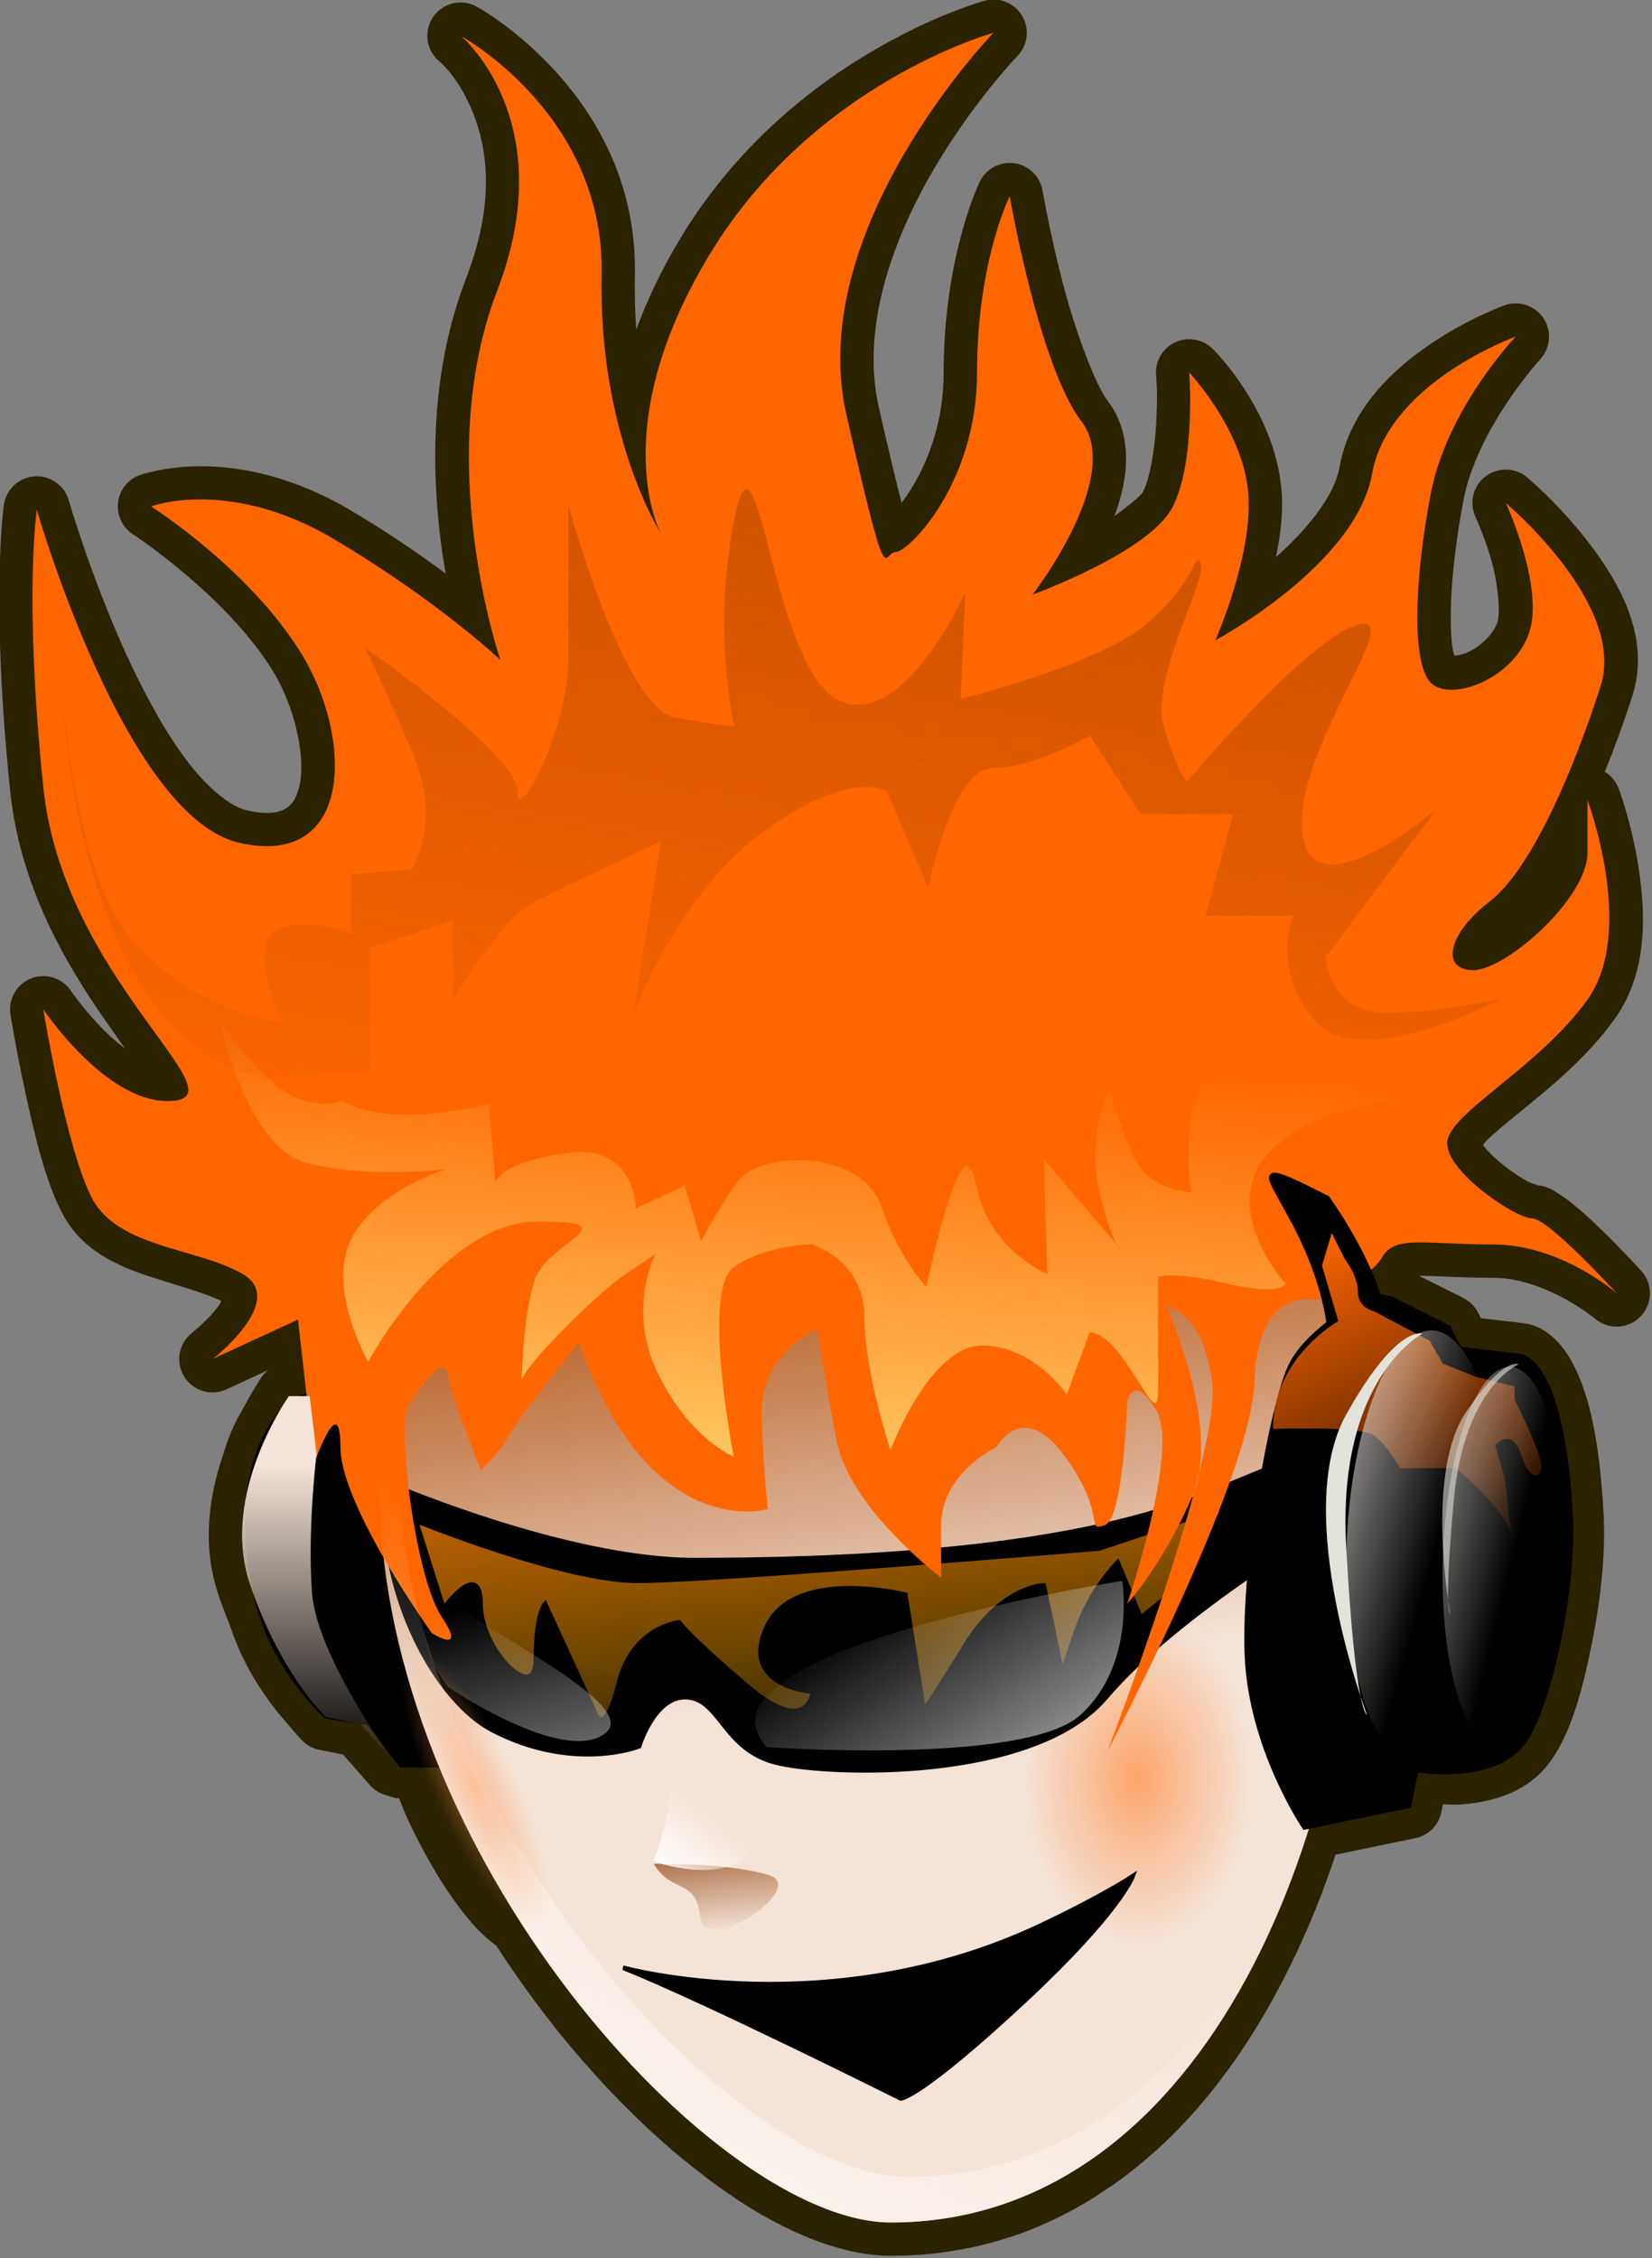 <?xml version="1.0" encoding="UTF-8"?>
<svg version="1.0" viewBox="0 0 178.55 243.99" xmlns="http://www.w3.org/2000/svg">
<rect x="0" y="0" width="178.55" height="243.99" fill="#808080" stroke="none"/>
<defs>
<radialGradient id="a" cx="417.5" cy="506.65" r="24.643" gradientTransform="matrix(1 0 0 1.478 0 -242.31)" gradientUnits="userSpaceOnUse">
<stop stop-color="#f95" offset="0"/>
<stop stop-color="#f95" stop-opacity="0" offset="1"/>
</radialGradient>
<linearGradient id="m" x1="342.63" x2="358.86" y1="375.49" y2="486.61" gradientUnits="userSpaceOnUse">
<stop stop-color="#a40" offset="0"/>
<stop stop-color="#a40" stop-opacity="0" offset="1"/>
</linearGradient>
<linearGradient id="l" x1="337.9" x2="348" y1="413.96" y2="523.06" gradientUnits="userSpaceOnUse">
<stop stop-color="#f60" offset="0"/>
<stop stop-color="#fc0" stop-opacity="0" offset="1"/>
</linearGradient>
<linearGradient id="k" x1="426.8" x2="385.2" y1="513.3" y2="450.67" gradientUnits="userSpaceOnUse">
<stop stop-color="#dcdcdc" offset="0"/>
<stop stop-color="#dcdcdc" stop-opacity="0" offset="1"/>
</linearGradient>
<linearGradient id="j" x1="317.38" x2="294.15" y1="536.74" y2="461.86" gradientUnits="userSpaceOnUse">
<stop stop-color="#dcdcdc" offset="0"/>
<stop stop-color="#dcdcdc" stop-opacity="0" offset="1"/>
</linearGradient>
<linearGradient id="i" x1="380" x2="388.57" y1="464.51" y2="343.79" gradientTransform="translate(2.02 6.061)" gradientUnits="userSpaceOnUse">
<stop stop-color="#ffe680" offset="0"/>
<stop stop-color="#ffe680" stop-opacity="0" offset="1"/>
</linearGradient>
<linearGradient id="h" x1="428.3" x2="381.84" y1="97.071" y2="400.12" gradientUnits="userSpaceOnUse">
<stop stop-color="#a40" offset="0"/>
<stop stop-color="#a40" stop-opacity="0" offset="1"/>
</linearGradient>
<linearGradient id="g" x1="439.29" x2="476.48" y1="396.12" y2="472.55" gradientUnits="userSpaceOnUse">
<stop stop-color="#f60" offset="0"/>
<stop stop-color="#f60" stop-opacity="0" offset="1"/>
</linearGradient>
<linearGradient id="b" x1="473.43" x2="508.26" y1="463.16" y2="471.36" gradientUnits="userSpaceOnUse">
<stop stop-color="#e3dedb" offset="0"/>
<stop stop-color="#e3dedb" stop-opacity="0" offset="1"/>
</linearGradient>
<linearGradient id="f" x1="273.15" x2="364.84" y1="666.13" y2="503.99" gradientUnits="userSpaceOnUse">
<stop stop-color="#fff" offset="0"/>
<stop stop-color="#fff" stop-opacity="0" offset="1"/>
</linearGradient>
<linearGradient id="e" x1="329.14" x2="331.38" y1="519.32" y2="539.74" gradientUnits="userSpaceOnUse">
<stop stop-color="#a05a2c" offset="0"/>
<stop stop-color="#a05a2c" stop-opacity="0" offset="1"/>
</linearGradient>
<linearGradient id="d" x1="315.71" x2="325.77" y1="527" y2="514.13" gradientTransform="matrix(1.141 .08 -.07 .998 -12.078 -24.954)" gradientUnits="userSpaceOnUse">
<stop stop-color="#fff" offset="0"/>
<stop stop-color="#fff" stop-opacity="0" offset="1"/>
</linearGradient>
<linearGradient id="c" x1="238.33" x2="238.33" y1="438.44" y2="503.34" gradientUnits="userSpaceOnUse">
<stop stop-color="#f4e3d7" offset="0"/>
<stop stop-color="#f4e3d7" stop-opacity="0" offset="1"/>
</linearGradient>
</defs>
<g transform="translate(-33.479 -6.151)">
<path transform="matrix(.494 0 0 .494 -49.822 -51.984)" d="m385.53 117.59c-0.5 0.04-0.99 0.12-1.47 0.25 0 0-42.04 11.35-66.5 51.85-4.32 7.15-7.43 13.83-9.72 20.06-0.28-3.73-0.39-7.69-0.31-11.87 0.81-39.41-34.5-58.69-34.5-58.69-3.3-1.9-7.5-0.94-9.65 2.21-2.14 3.14-1.51 7.41 1.46 9.79 0 0 4.09 3.3 7.22 11.06s5.05 19.42-1.5 36.44c-8.9 23.15-7.34 47.54-4.44 64.43-5.76-4.23-12.4-8.84-20.71-13.78-12.55-7.45-23.92-9.58-32.19-9.68-8.27-0.11-14.1 1.96-14.1 1.96-2.58 0.98-4.39 3.33-4.68 6.07-0.28 2.75 1.01 5.42 3.34 6.9 0 0 20.4 13.35 30.53 29.82 4.84 7.86 7.11 18.58 5.94 24.62-0.59 3.02-1.63 4.54-2.97 5.41-1.33 0.86-3.72 1.6-8.69 0.47-3.42-0.79-8.43-4.65-13.25-11.07-4.81-6.41-9.41-14.95-13.25-23.4-7.68-16.91-12.4-33.28-12.4-33.28-0.94-3.31-4.06-5.51-7.49-5.29-3.43 0.23-6.24 2.82-6.73 6.22 0 0-2.97 20.54 1.37 62.53 2.36 22.79 14 40.7 22.6 52.76 1.2 1.68 1.44 2.12 2.5 3.59-1.32-0.97-2.62-2.07-3.85-3.25-4.72-4.56-7.93-9.31-7.93-9.31-1.91-2.85-5.53-3.98-8.71-2.74-3.19 1.25-5.08 4.55-4.54 7.92 0 0 1.27 7.87 3.28 17.1s4.38 19.49 8.19 26.62c4.28 8.03 12.21 11.33 19 13.57 6.29 2.06 12.06 3.57 15.65 5.34-0.2 0.44-0.15 0.48-0.69 1.22-2.01 2.77-5.59 5.68-5.59 5.68-3 2.26-3.8 6.42-1.84 9.63 1.96 3.2 6.03 4.39 9.4 2.75l9-4.16c-0.55 0.43-1.03 0.94-1.43 1.5 0 0-1.9 2.82-3.97 6.75-0.08 0.15-0.08 0.1-0.16 0.25-0.14 0.27-0.17 0.34-0.13 0.25-1.57 2.62-3.09 5.95-4.24 10-0.01 0.01-0.04 0-0.04 0-0.02 0.08-0.03 0.18-0.06 0.25-0.01 0.06-0.05 0.1-0.06 0.16-2.74 8.28-4.49 18.9-0.88 29.75 0.75 2.24 1.55 4.36 2.38 6.41 0.07 0.23 0.17 0.42 0.25 0.65 3.34 10.22 9.17 17.65 12.81 21.69l-0.03 0.03c0.13 0.16 0.12 0.1 0.25 0.25 1.47 1.75 2.69 3.06 2.69 3.06 1.03 1.06 2.36 1.78 3.81 2.07l5.19 1.03 5.9 6.72c1.03 1.15 2.4 1.95 3.91 2.28h0.03c0.76 0.33 1.58 0.53 2.41 0.59 0.62 1.48 1.15 2.94 1.84 4.44 3.12 6.72 6.56 12.73 10.03 17.62 3.03 4.27 5.92 7.63 9.38 10.13 3.97 6.09 8.12 11.92 12.47 17.4 0.01 0.02 0.01 0.05 0.03 0.07v0.03c2.27 2.87 4.61 5.63 6.93 8.28 0.65 0.74 0.66 0.75 0.04 0.03 1.54 1.77 3.1 3.5 4.68 5.19 0.34 0.36 0.35 0.36 0.04 0.03 0.78 0.83 1.55 1.59 2.28 2.34 0.03 0.03 0.06 0.07 0.09 0.1v0.03c0.85 0.88 1.67 1.67 2.41 2.4 0.75 0.76 1.54 1.55 2.4 2.38 3.23 3.1 6.47 5.99 9.72 8.66 0 0 0.09 0.03 0.1 0.03 3.21 2.63 6.41 5.09 9.65 7.31 0 0 0.18 0.09 0.25 0.12 0.65 0.45 1.33 0.98 2.19 1.54l0.12 0.06c0.71 0.45 1.47 0.95 2.32 1.47 2.99 1.83 5.98 3.42 8.87 4.78-0.25-0.12-0.21-0.09 0.19 0.09-0.22-0.1-0.03 0.01 0.56 0.28 0 0 0.12 0.03 0.13 0.04 2.33 1.06 4.64 1.98 6.96 2.74 1.17 0.39 2.01 0.46 2.54 0.44-0.52 0.02-1.34-0.02-2.5-0.4 0.73 0.24 1.52 0.45 2.34 0.68 3.14 0.89 6.24 1.47 9.28 1.66 0.73 0.05 1.49 0.06 2.28 0.06 1.13 0 2.23-0.02 3.28-0.06-0.51 0.02-0.47 0.02 0.13 0 1.81-0.07 3.64-0.19 5.47-0.38 2.12-0.21 4.18-0.54 6.18-0.9-0.46 0.08-0.37 0.08 0.26-0.03 0.62-0.12 1.08-0.2 1.34-0.25 0.08-0.02 0.19-0.07 0.34-0.1-0.59 0.13-0.45 0.13 0.44-0.06 0.77-0.16 1.47-0.32 2.09-0.47 0.66-0.15 1.36-0.34 2.07-0.53-0.84 0.22-0.8 0.22 0.15-0.03 0.82-0.22 1.46-0.41 1.88-0.53 0.62-0.19 1.3-0.4 2-0.63 0.01 0 0.02 0.01 0.03 0 0.01 0 0.02 0.01 0.03 0 1.99-0.64 3.97-1.34 5.94-2.15 0.61-0.26 1.11-0.49 1.5-0.66-0.1 0.04 0.04-0.03 0.4-0.19 0.34-0.15 0.68-0.29 1-0.43 2.87-1.31 5.62-2.77 8.32-4.38 0.65-0.39 1.23-0.75 1.71-1.06 0.03-0.02 0.01-0.02 0.04-0.03 0.24-0.16 0.54-0.33 0.9-0.57 0.85-0.54 1.67-1.13 2.47-1.68 0.04-0.03 0.09-0.04 0.13-0.06 0-0.01 0.03 0 0.03 0 3.39-2.36 6.65-4.95 9.75-7.76 0.04-0.03 0.08-0.05 0.12-0.09 0.03-0.02 0.04-0.01 0.06-0.03 4.73-4.29 9.11-9.06 13.16-14.25 0.42-0.54 0.82-1.07 1.19-1.56 0.07-0.1 0.1-0.13 0.09-0.13 0.19-0.24 0.43-0.57 0.72-0.97 0.27-0.36 0.55-0.72 0.81-1.09-0.01 0.01 0.37-0.5 1.1-1.53 0.03-0.05 0.03-0.02 0.06-0.06 0.86-1.22 1.64-2.42 2.37-3.53-0.02 0.03 0 0 0.07-0.1-0.03 0.05-0.01 0.02 0.06-0.09 4.09-6.23 7.74-12.9 11.03-19.91-0.92 1.96-0.89 1.94 0.06-0.09 0.66-1.4 1.24-2.74 1.82-4.07l0.03-0.06c0.01-0.02 0.02-0.01 0.03-0.03 0.34-0.77 0.69-1.54 1-2.28 0.03-0.08 0.14-0.33 0.31-0.75 0.18-0.43 0.37-0.88 0.56-1.34 0.17-0.4 0.31-0.79 0.47-1.19 0.14-0.35 0.31-0.75 0.47-1.16 0.26-0.65 0.53-1.33 0.81-2.06 0.64-1.68 0.64-1.72 0.04-0.13 0.19-0.51 0.34-0.98 0.5-1.4 0.19-0.53 0.46-1.18 0.74-1.97 0.42-1.15 0.84-2.31 1.22-3.44 0.19-0.56 0.32-1.01 0.47-1.47l17.5-3.62c2.86-0.59 5.08-2.83 5.66-5.69l0.34-1.72c1.38 0.02 2.51 0.16 4.1 0.03 6.12-0.49 14.45-2.28 19.62-9.68 4.31-6.18 6.67-14.78 8.69-24.57 2.02-9.78 3.22-20.22 2.78-28.75-0.93-18.2-3.68-28.01-7.12-34.09-1.73-3.04-3.71-5.13-5.76-6.44-1.02-0.65-2.03-1.11-2.93-1.37-0.65-0.19-1.18-0.24-1.63-0.28v-0.07l-9.44-1.09-0.59-1.19c-0.71-1.41-1.86-2.55-3.28-3.25l-9.66-4.84c3.06-0.04 8.49 0.44 16.16 0.44 11.53 0 22.31 8.9 22.31 8.9 2.91 2.52 7.27 2.34 9.96-0.41 2.7-2.74 2.8-7.1 0.23-9.96 0 0-3.84-4.24-8.22-8.53-2.19-2.15-4.49-4.29-6.72-6.1-1.11-0.9-2.21-1.7-3.43-2.44-1.23-0.73-2.33-1.74-5.57-1.74 2.51 0 0.54 0.02-0.93-0.79-1.48-0.8-3.42-2.07-5.19-3.47-1.78-1.39-3.4-2.96-4.35-4.15-0.13-0.16-0.12-0.2-0.22-0.35 0.19-0.28 0.2-0.41 0.6-0.81 1.58-1.6 4.3-3.85 7.47-6.43 6.33-5.17 14.56-11.73 20.72-20.35 7.29-10.21 6.74-22.85 5.28-32.72-1.47-9.86-4.41-17.65-4.41-17.65-0.57-1.53-1.64-2.81-3.03-3.66 2.24-5.6 4.3-11.24 6-16.56 4.12-12.87-2.87-24.79-9.34-33.32-6.48-8.52-13.63-14.5-13.63-14.5-2.61-2.22-6.42-2.32-9.15-0.24-2.73 2.09-3.63 5.8-2.16 8.9 0 0 1.94 4.19 3.47 9.5 1.52 5.31 1.96 11.68 1.28 13.6-0.93 2.61-3.71 5.23-6.53 6.5-1.16 0.51-2.09 0.63-2.81 0.71-0.13-0.34-0.25-0.53-0.35-1.06-0.35-1.93-0.54-4.84-0.5-8.28 0.08-6.87 1.1-15.85 2.81-24.78 3.01-15.61 16.69-30.63 16.69-30.63 2.33-2.44 2.67-6.17 0.83-9-1.85-2.83-5.4-4.02-8.58-2.87 0 0-7.73 2.76-15.97 8.31-8.23 5.55-17.83 14.23-20.15 27.25-1.1 6.15-7.16 13.59-13.88 19.5 1.02-4.94 1.72-10.11 1.16-15.41-1.81-17.15-14.82-29.96-14.82-29.96-2.11-2.24-5.41-2.91-8.23-1.67s-4.55 4.12-4.33 7.2 0.31 4.41 0.06 10.03c-0.24 5.61-1.33 12.39-2.87 15.47-0.39 0.78-2.99 3-6.31 5.37 1.01-2.75 1.86-5.63 2.28-8.65 0.73-5.3 0.15-11.45-3.69-16.47-2.96-3.87-7.37-16.08-10.06-26.56-2.69-10.49-4.25-19.54-4.25-19.54-0.55-3.09-3.01-5.49-6.12-5.94-3.11-0.46-6.16 1.13-7.57 3.94 0 0-7.94 16.1-7.94 41.82 0 10.64-3.3 19.16-6.81 24.96-0.81 1.35-1.62 2.51-2.4 3.54-1.18-4.59-2.75-11.08-4.97-20.85-4-17.52 3.09-36.76 11.81-51.75 8.72-14.98 18.5-25.12 18.5-25.12 2.1-2.16 2.65-5.39 1.39-8.12-1.26-2.74-4.07-4.42-7.08-4.23zm-23.19 113.85c-0.02 0.02-0.1 0.08-0.12 0.09-0.03 0.01-0.07 0.02-0.1 0.03 0.02-0.05 0.05-0.05 0.22-0.12z" fill="#2b2200" fill-rule="evenodd"/>
<g transform="matrix(.494 0 0 .494 -49.822 -51.984)">
<path d="m263.57 403.79-12.14 6.43-5.72 10-12.85 3.57s-15.98 11.61-7.86 44.29c3.72 14.96 15 25 15 25l9.29 1.43 7.14 9.28h12.86s-12.86-62.86-5.72-100z" fill-rule="evenodd" stroke="#000" stroke-width="1px"/>
<path d="m466 443.22c0 79.65-36.13 160.57-102.43 160.57-38.44 0-111.86-80.92-111.86-160.57s42-122.29 101.15-122.29c59.14 0 113.14 42.64 113.14 122.29z" fill="#f4e3d7"/>
<path d="m442.14 506.65a24.643 36.429 0 1 1-49.28 0 24.643 36.429 0 1 1 49.28 0z" fill="url(#a)" opacity=".833"/>
<path d="m466 443.22c0 79.65-36.13 160.57-102.43 160.57-38.44 0-111.86-80.92-111.86-160.57s42-122.29 101.15-122.29c59.14 0 113.14 42.64 113.14 122.29z" fill="url(#m)"/>
<path d="m252.73 441.77s39.29 17.14 67.86 17.14 80-1.43 111.43-14.28l31.43-12.86-2.86 18.57s-34.28 20-50 38.57c-15.71 18.57-60.71 17.15-72.14 14.29s-12.14-13.57-19.29-14.29c-7.24-0.72-10.71 10.72-10.71 10.72s-14.29 5.71-32.14-3.57c-11.69-6.08-25-28.58-23.58-54.29z" fill-rule="evenodd" stroke="#000" stroke-width="1px"/>
<path d="m305 548.08s45.37 12.53 91.43-9.29c13.57-6.43 20-10.71 20-10.71s-2.86 7.85-23.57 27.14c-22.93 21.35-27.15 21.43-27.15 21.43s-42.85-21.43-60.71-28.57z" fill-rule="evenodd" stroke="#000" stroke-width="1px"/>
<path d="m468.99 400.98s-14.14 7.08-18.07 15.72c-3.93 8.65-10.22 42.45-9.44 62.88 0.79 20.44 12.58 37.73 12.58 37.73l22.79-4.71 1.58-7.86s17.19 2.99 23.63-6.24c5.73-8.2 10.94-33.85 10.17-48.78-1.8-35.14-11.01-35.37-11.01-35.37l-13.36-1.58-2.36-4.71-12.58-6.29-3.93-0.79z" fill-rule="evenodd" stroke="#000" stroke-width="1.1px"/>
<path d="m259.61 450.31s32.32 13.13 48.49 13.13c16.16 0 101.01-7.07 101.01-7.07l27.28-9.09-8.09 16.16-10.1 8.08-5.05-12.12s-6.06 6.06-9.09 15.15l-3.03 9.1-4.04-19.2s-9.09 0-17.17 13.14c-8.08 13.13-9.09 14.14-9.09 14.14l-4.04-25.26s-24.25-6.06-30.31 7.07c-6.06 13.14 10.1 14.15 10.1 14.15s-1.01 10.1-14.14-1.01-15.15-14.15-15.15-14.15-10.1 1.01-13.13 13.14c-3.03 12.12-5.05 7.07-5.05 7.07l-11.12-24.25s-2.02 2.02-2.02 12.13c0 10.1-12.12-2.02-12.12-12.13 0-10.1-8.08 1.01-8.08 1.01l-6.06-19.19z" fill="url(#l)" fill-rule="evenodd" stroke="#000" stroke-width="1px"/>
<path d="m295.25 411.3s-12.15 15-15 20c-2.86 5-6.43 7.86-6.43 7.86s-6.43-15.72-7.15-20.72c-0.71-5-5.71 2.15-8.57 6.43-2.85 4.29 1.43 37.86 7.15 46.43 5.71 8.57-2.15 3.57-2.15 3.57s-20-27.85-20-40.71-5.71 3.57-5.71 3.57l-3.57-31.43-18.57 8.57s16.42-12.85 6.42-18.57c-10-5.71-27.14-5.71-32.85-16.43-5.72-10.71-10.72-41.43-10.72-41.43s14.29 21.43 28.57 20c14.29-1.42-24.28-27.14-28.57-68.57-4.28-41.43-1.43-60.71-1.43-60.71s19.29 67.14 44.29 72.86c25 5.71 25-22.86 13.57-41.43s-32.86-32.15-32.86-32.15 17.15-6.42 40 7.15c22.86 13.57 36.43 26.43 36.43 26.43s-15-43.58-0.71-80.72c14.28-37.14-7.86-55.71-7.86-55.71s31.43 17.14 30.72 52.14c-0.72 35 12.85 56.43 12.85 56.43s-12.14-22.86 10.72-60.72c22.85-37.85 62.14-48.57 62.14-48.57s-41.43 42.86-32.14 83.57c9.28 40.72 7.85 30 10.71 30s17.86-15 17.86-39.28c0-24.29 7.14-38.57 7.14-38.57s6.43 37.14 15.72 49.28c9.28 12.15-10.72 37.86-10.72 37.86s25.72-9.29 30.72-19.29 3.57-29.28 3.57-29.28 11.43 12.14 12.85 25.71c1.43 13.57-7.14 32.86-7.14 32.86s30.72-16.43 34.29-36.43 31.43-30 31.43-30-15 15.72-18.58 34.29c-3.57 18.57-4.28 37.14 0 41.43 4.29 4.28 17.86-0.72 21.43-10.72s-5-28.57-5-28.57 26.43 22.14 20.72 40c-5.72 17.86-15 40-24.29 47.14-9.28 7.15-10.71 15-3.57 15s25-15.71 25-25.71v-11.43s10.71 28.57 0 43.57-30.71 25-30.71 31.43 15 16.43 18.57 16.43 18.57 16.43 18.57 16.43-12.14-10.72-27.14-10.72-21.43-2.14-24.29 2.86-14.29 9.29-14.29 9.29-12.85-3.58-13.57 17.85c-0.71 21.43-32.14 80.72-32.14 80.72s25-65 22.86-80.72c-2.15-15.71-10-16.43-10-16.43s12.14 26.43 5.71 41.43-14.28 23.57-14.28 23.57 11.42-33.57 6.42-42.14-6.42-2.14-6.42-2.14-0.72 25.71-5 27.14c-4.29 1.43 0.71-2.14-8.58-15-9.28-12.86-15-2.14-15-2.14s-12.14 5.71-12.14 17.14v11.43s-20-15-22.86-30c-2.85-15-4.28-24.29-4.28-24.29s-12.86 5-12.14 20c0.71 15 1.42 19.29 1.42 19.29s-25.71 7.86-41.42-36.43z" fill="#f60" fill-rule="evenodd"/>
<path d="m336.38 499.81s56.57 4.04 68.69-7.07 9.09-29.3 9.09-29.3-96.97 15.16-77.78 36.37z" fill="url(#k)" fill-rule="evenodd"/>
<path d="m460 418.79c1.76-34.84-29.95-53.86-0.93-39.05 12.81 18.45 13.07 29.77 13.07 29.77l-12.14 9.28z" fill-rule="evenodd" stroke="#000" stroke-width="1px"/>
<path d="m266.68 486.68s25.25 17.17 34.35 10.1c9.09-7.07-36.37-26.27-37.38-33.34s-7.07 11.11 3.03 23.24z" fill="url(#j)" fill-rule="evenodd"/>
<path d="m243.45 358.42s-7.86 3.57-17.14-5.71c-9.29-9.29-10-13.57-10-13.57s5.71 29.28 19.28 32.85c13.57 3.58 30.72 1.43 30.72 1.43s-15 4.29-20.72 15c-5.71 10.72 3.57 27.15 3.57 27.15s16.43-30.72 37.15-30.72c20.71 0 2.14 4.29-0.72 12.86s-2.86 25-2.86 22.14 16.43-19.28 22.86-23.57l6.43-4.29s-6.43 12.15 0.71 26.43c7.15 14.29 16.43 17.86 16.43 17.86s-7.14-36.43 0-41.43c7.15-5 17.15-5 17.15-5s11.42 3.57 11.42 15.72c0 12.14 5.72 29.28 5.72 29.28s8.57-22.86 20-22.86 18.57 10.72 18.57 10.72l5-13.57s2.86-0.72 7.86 6.43c5 7.14 7.14 12.85 7.14 5.71v-24.29s2.86-1.42 15 1.43c12.14 2.86 12.86 0 12.86 0s-14.29-15.71-4.29-27.85c10-12.15 31.43-12.15 31.43-12.15s-28.57-9.28-40-7.14-7.86 27.14-7.86 27.14-9.28 0-12.85-8.57c-3.58-8.57-5-14.28-5-14.28s-5 10.71-2.15 22.85c2.86 12.15 5 12.86 5 12.86l-17.14-20 0.71 25s-12.85-5-15.71-20-10.71 22.86-10.71 22.86-5.72-5.72-10-17.86c-4.29-12.14-26.43-12.14-31.43-5s-7.86 12.86-7.86 12.86l-3.57-12.15-10.72 5s0-14.28-15-12.14-15.71 6.43-15.71 6.43l-1.43-17.14s-21.43 5.71-32.14-0.72z" fill="url(#i)" fill-rule="evenodd"/>
<path d="m181.83 263.43s2.02 46.47 17.17 61.62 31.31 16.16 31.31 16.16-8.08-17.17-1.01-20.2c7.08-3.03 16.17 1.01 16.17 1.01v-13.13l13.13-1.01s7.07-10.1 0-26.26c-7.07-16.17-10.1-22.23-10.1-22.23s33.33 23.24 33.33 31.32 11.11-14.14 11.11-28.29v-34.34s12.13 44.44 23.24 46.46c11.11 2.03 13.13 2.03 13.13 2.03s-5.05-20.21 0-45.46c5.05-25.26 8.08 31.31 22.22 39.39 14.15 8.09 28.29-23.23 28.29-23.23l-1.01 23.23s29.29-7.07 40.4-16.16 11.11-17.17 12.13-13.13c1.01 4.04-11.12 25.25-8.09 35.36 3.03 10.1 5.05 12.12 5.05 12.12s26.27-31.32 37.38-34.35-14.14 27.28-12.12 45.46 29.29-5.05 29.29-5.05l-24.24 32.32s1.01 12.12 13.13 12.12 25.26-3.03 25.26-3.03-30.31 16.17-40.41 5.05c-10.1-11.11-5.05-23.23-5.05-23.23h-19.19l6.06-22.22h-20.21l-11.11-17.17s-12.12 7.07-21.21 7.07-14.14 26.26-14.14 26.26l-9.1-21.21s-8.08-5.05-27.27 9.09-28.28 40.4-28.28 40.4l6.06-38.38s-24.25 11.11-29.3 14.14-16.16 20.2-16.16 20.2v-17.17l-18.18 6.06v27.28l-22.23 1.01s-40.4 0-45.45-89.91z" fill="url(#h)" fill-rule="evenodd"/>
<path d="m447.14 430.22s19.29-0.71 22.15 1.43c2.85 2.14 5.71 7.14 5.71 7.14h12.14s11.43 9.29 12.15 15c0.71 5.72-1.43-12.86-1.43-12.86l-2.15-7.14s3.58-4.28 5.72 2.14c2.14 6.43 5 5 4.28 1.43-0.71-3.57-5.71-13.57-5.71-13.57v-2.86l-8.57-2.14-7.14-2.86-2.86-5-12.14-6.42s-3.58-0.72-3.58-4.29-2.85-7.14-2.85-7.14l-2.86-5.72-2.14 7.15 3.57 12.14s-14.29 7.86-14.29 23.57z" fill="url(#g)" fill-rule="evenodd"/>
<path transform="matrix(.88 .033 -.037 .991 67.72 -16.549)" d="m522.86 462.01a15 41.786 0 1 1-30 0 15 41.786 0 1 1 30 0z" fill="url(#b)" opacity=".833"/>
<path transform="matrix(1.117 .038 -.047 1.127 -65.559 -84.2)" d="m522.86 462.01a15 41.786 0 1 1-30 0 15 41.786 0 1 1 30 0z" fill="url(#b)"/>
<path d="m262.5 381.34c-6.98 17.15-10.78 37.83-10.78 61.88 0 79.64 73.41 160.56 111.84 160.56 44.16 0 74.94-35.9 90.56-83.4-16.51 42.46-45.96 73.4-86.96 73.4-38.44 0-111.88-80.92-111.88-160.56 0-19.55 2.53-36.87 7.22-51.88z" fill="url(#f)"/>
<path transform="matrix(.33 -.161 .388 .835 -61.744 152.9)" d="m442.14 506.65a24.643 36.429 0 1 1-49.28 0 24.643 36.429 0 1 1 49.28 0z" fill="url(#a)" opacity=".526"/>
<path d="m311.64 525.34s16.4-0.29 25.22 2.48c8.82 2.76-14.1 17.88-14.99 9.33-0.92-8.9-6.2-5.09-10.23-11.81z" fill="url(#e)" fill-rule="evenodd"/>
<path d="m311.61 524.57s5.82-12.84 3.09-26.64c-2.72-13.79 19.97 13.22 20.46 17.9 0.5 4.69-3.22 14.31-21.56 9.59-0.56-0.14-1.99-0.85-1.99-0.85z" fill="url(#d)" fill-rule="evenodd"/>
<path d="m479.82 409.4s-18.69 9.6-16.67 46.47c2.03 36.87 4.55 36.87 4.55 36.87s-16.67-43.94-4.55-65.66c12.13-21.72 17.68-17.17 16.67-17.68z" fill="#e3e2db" fill-rule="evenodd"/>
<path d="m500.9 416.08s-11.92 4.85-14.19 29.61c-2.28 24.77-0.79 24.98-0.79 24.98s-5.69-30.7 3.49-44.19c9.19-13.48 12.03-9.98 11.49-10.4z" fill="#e3e2db" fill-rule="evenodd" opacity=".599"/>
<path d="m255.06 503.34s-17.17-23.23-18.18-37.37 1.01-30.31 1.01-30.31l-1.51-12.62h-4.55s-15.15 21.21-8.59 40.91c6.57 19.7 16.67 29.29 16.67 29.29l7.58 1.52 7.57 8.58z" fill="url(#c)" fill-rule="evenodd"/>
</g>
</g>
</svg>

